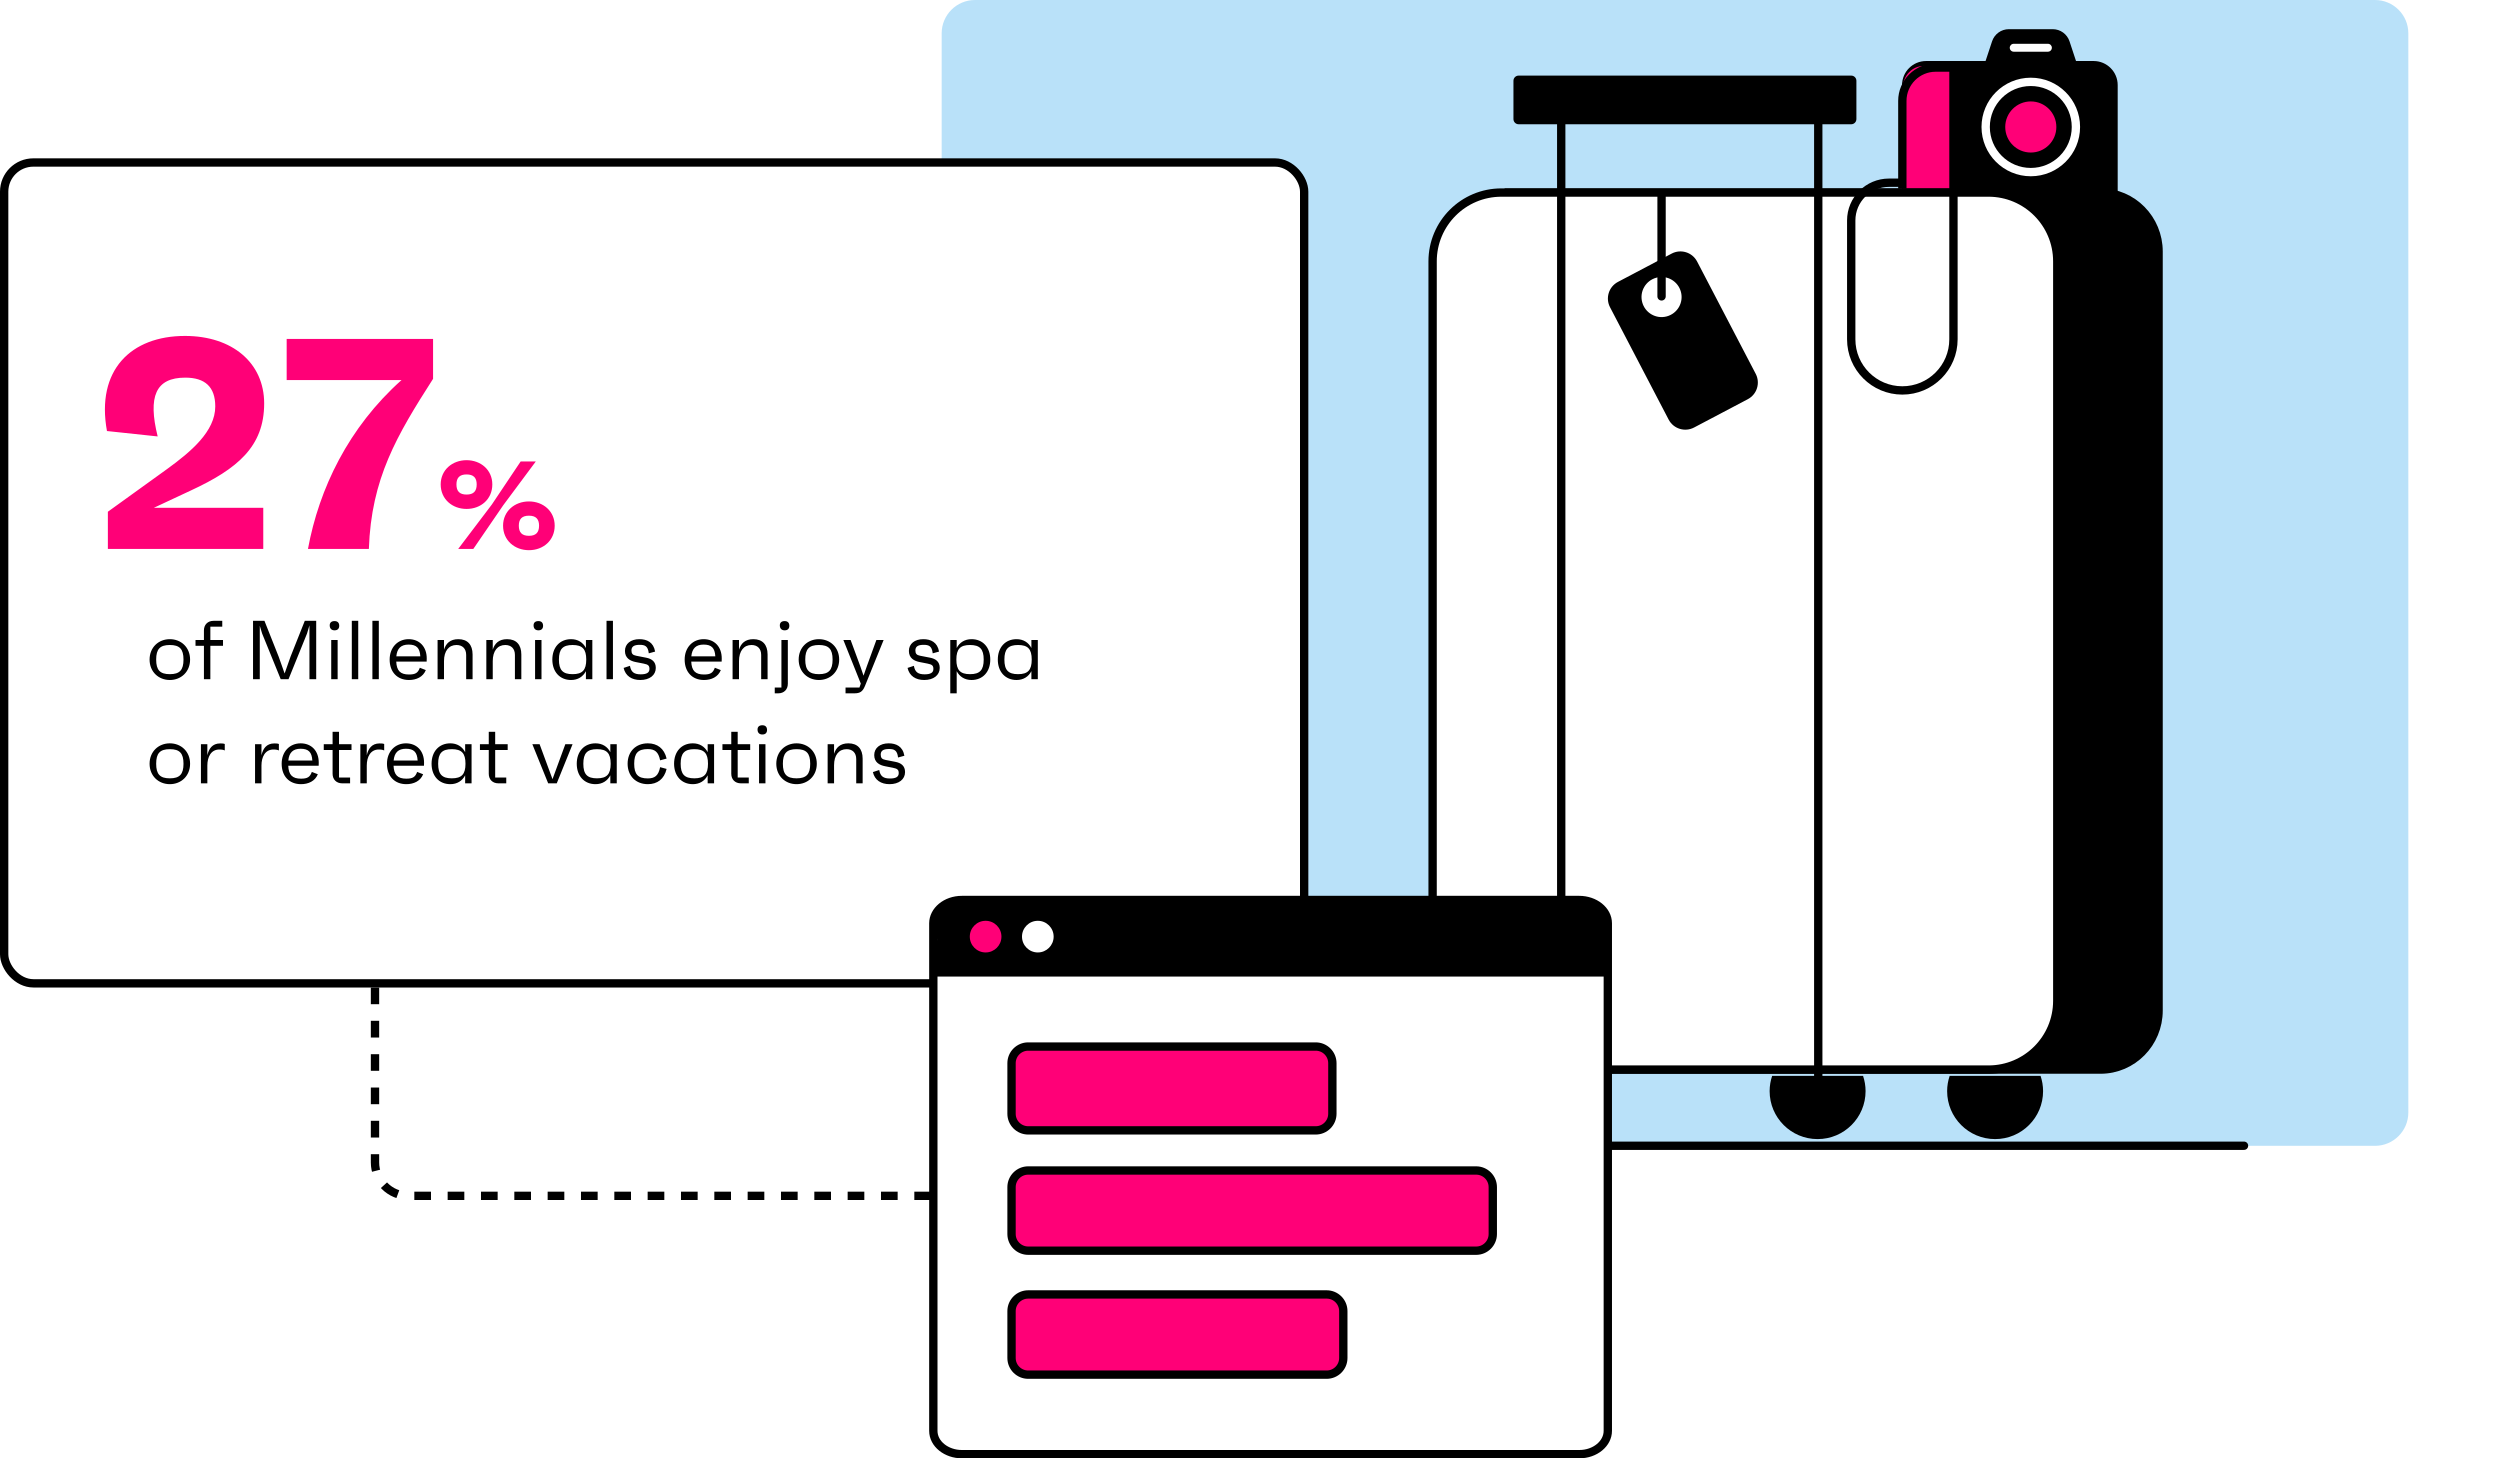<svg width="600" height="350" viewBox="0 0 600 350" fill="none" xmlns="http://www.w3.org/2000/svg">
<rect width="600" height="350" fill="white"/>
<path d="M226 8C226 3.582 229.582 0 234 0H570C574.418 0 578 3.582 578 8V267C578 271.418 574.418 275 570 275H234C229.582 275 226 271.418 226 267V8Z" fill="#B9E1F9"/>
<path d="M502.474 14.644H498.243L496.686 9.926C496.112 8.18 494.484 7 492.643 7H482.137C480.296 7 478.668 8.18 478.094 9.926L476.537 14.644H462.271C459.078 14.644 456.491 17.232 456.491 20.424V46.259H508.246V20.424C508.246 17.232 505.659 14.644 502.466 14.644H502.474Z" fill="black"/>
<path d="M468.523 15.824H461.742C458.967 15.824 456.727 18.105 456.727 20.913V46.495H468.523V15.824Z" fill="#FF0077"/>
<path d="M487.39 36.609C490.778 36.609 493.525 33.863 493.525 30.475C493.525 27.087 490.778 24.341 487.39 24.341C484.002 24.341 481.256 27.087 481.256 30.475C481.256 33.863 484.002 36.609 487.39 36.609Z" fill="#FF0077"/>
<path d="M487.39 41.304C493.371 41.304 498.219 36.456 498.219 30.475C498.219 24.494 493.371 19.646 487.39 19.646C481.409 19.646 476.561 24.494 476.561 30.475C476.561 36.456 481.409 41.304 487.39 41.304Z" stroke="white" stroke-width="2" stroke-miterlimit="10"/>
<path d="M491.495 12.411H483.293C482.766 12.411 482.341 11.986 482.341 11.459C482.341 10.932 482.766 10.508 483.293 10.508H491.495C492.022 10.508 492.447 10.932 492.447 11.459C492.447 11.986 492.022 12.411 491.495 12.411Z" fill="white"/>
<path d="M375.613 250.402C375.306 250.379 375.008 250.355 374.693 250.355C374.379 250.355 374.08 250.379 373.773 250.402H375.605H375.613Z" fill="#FF0077"/>
<path d="M363.785 258.204C363.4 259.36 363.18 260.587 363.18 261.868C363.18 268.231 368.331 273.382 374.693 273.382C381.056 273.382 386.207 268.231 386.207 261.868C386.207 260.587 385.987 259.36 385.601 258.204H363.785Z" fill="black"/>
<path d="M504.125 256.702H362.103V46.212H504.125C511.824 46.212 518.061 52.558 518.061 60.383V242.53C518.061 250.355 511.824 256.702 504.125 256.702Z" fill="black" stroke="black" stroke-width="2"/>
<path d="M444.294 18.144H364.47C363.784 18.144 363.228 18.7 363.228 19.386V28.58C363.228 29.266 363.784 29.822 364.47 29.822H444.294C444.98 29.822 445.536 29.266 445.536 28.58V19.386C445.536 18.7 444.98 18.144 444.294 18.144Z" fill="black"/>
<path d="M477.238 46.212H360.334C351.217 46.212 343.826 53.602 343.826 62.719V240.194C343.826 249.311 351.217 256.702 360.334 256.702H477.238C486.354 256.702 493.745 249.311 493.745 240.194V62.719C493.745 53.602 486.354 46.212 477.238 46.212Z" fill="white" stroke="black" stroke-width="2"/>
<path d="M421.361 89.702L407.299 62.751C406.135 60.541 403.399 59.699 401.197 60.863L388.307 67.658C386.097 68.822 385.255 71.559 386.419 73.761L400.481 100.712C401.645 102.922 404.382 103.763 406.584 102.599L419.473 95.805C421.683 94.641 422.525 91.904 421.361 89.702ZM400.009 75.939C397.445 76.623 394.811 75.098 394.126 72.526C393.442 69.962 394.968 67.328 397.54 66.643C400.111 65.959 402.738 67.485 403.422 70.056C404.106 72.62 402.581 75.255 400.009 75.939Z" fill="black"/>
<path d="M425.317 258.204C424.931 259.36 424.711 260.587 424.711 261.869C424.711 268.231 429.862 273.382 436.225 273.382C442.587 273.382 447.738 268.231 447.738 261.869C447.738 260.587 447.518 259.36 447.133 258.204H425.317Z" fill="black"/>
<path d="M467.918 258.204C467.533 259.36 467.312 260.587 467.312 261.869C467.312 268.231 472.464 273.382 478.826 273.382C485.188 273.382 490.339 268.231 490.339 261.869C490.339 260.587 490.119 259.36 489.734 258.204H467.918Z" fill="black"/>
<path d="M247 274.979H538.564" stroke="black" stroke-width="2" stroke-linecap="round"/>
<path d="M374.694 28.305V259.36" stroke="black" stroke-width="2" stroke-miterlimit="10" stroke-linecap="round"/>
<path d="M436.382 28.305V259.36" stroke="black" stroke-width="2" stroke-miterlimit="10" stroke-linecap="round"/>
<path d="M456.499 43.852H453.353C448.352 43.852 444.294 47.91 444.294 52.912V81.436C444.294 88.215 449.791 93.705 456.562 93.705C463.341 93.705 468.831 88.207 468.831 81.436V16.217H464.562C460.144 16.217 456.562 19.799 456.562 24.217V45.315" stroke="black" stroke-width="2"/>
<path d="M398.774 47.093V71.134" stroke="black" stroke-width="2" stroke-miterlimit="10" stroke-linecap="round"/>
<rect x="1" y="39" width="312" height="197" rx="7" fill="white"/>
<rect x="1" y="39" width="312" height="197" rx="7" stroke="black" stroke-width="2"/>
<path d="M45.832 117.704L36.904 121.88H63.184V131.744H25.888V122.816L40.072 112.592C45.832 108.416 51.664 103.52 51.664 97.544C51.664 92.864 49.216 90.632 44.464 90.632C37.336 90.632 35.464 95.168 37.84 104.744L25.672 103.448C23.008 88.832 31.432 80.624 44.392 80.624C55.768 80.624 63.4 87.104 63.4 96.824C63.4 107.192 56.992 112.52 45.832 117.704ZM68.8 81.344H103.936V90.92C95.224 104.528 89.104 114.824 88.528 131.744H73.912C76.576 117.272 83.632 102.584 96.376 91.208H68.8V81.344ZM111.976 122.144C108.556 122.144 105.766 119.804 105.766 116.264C105.766 112.784 108.556 110.444 111.976 110.444C115.396 110.444 118.156 112.784 118.156 116.264C118.156 119.804 115.396 122.144 111.976 122.144ZM124.966 110.744H128.596L120.766 121.274L113.596 131.744H109.966L118.036 121.094L124.966 110.744ZM111.976 118.694C113.626 118.694 114.406 117.914 114.406 116.264C114.406 114.644 113.626 113.864 111.976 113.864C110.326 113.864 109.546 114.644 109.546 116.264C109.546 117.914 110.326 118.694 111.976 118.694ZM126.946 132.044C123.526 132.044 120.736 129.704 120.736 126.164C120.736 122.684 123.526 120.344 126.946 120.344C130.366 120.344 133.126 122.684 133.126 126.164C133.126 129.704 130.366 132.044 126.946 132.044ZM126.946 128.594C128.596 128.594 129.376 127.814 129.376 126.164C129.376 124.544 128.596 123.764 126.946 123.764C125.296 123.764 124.516 124.544 124.516 126.164C124.516 127.814 125.296 128.594 126.946 128.594Z" fill="#FF0077"/>
<path d="M40.76 153.4C43.46 153.4 45.62 155.36 45.62 158.3C45.62 161.24 43.46 163.2 40.76 163.2C38.06 163.2 35.9 161.24 35.9 158.3C35.9 155.36 38.06 153.4 40.76 153.4ZM40.76 161.8C43.12 161.8 44.04 160.82 44.04 158.3C44.04 155.78 43.12 154.8 40.76 154.8C38.4 154.8 37.48 155.78 37.48 158.3C37.48 160.82 38.4 161.8 40.76 161.8ZM53.523 153.6V155H50.483V163H48.943V155H46.923V153.6H48.943V151.3C48.943 149.92 49.863 149 51.243 149H53.343V150.4H50.483V153.6H53.523ZM73.148 149H75.888V163H74.268V150.08L73.688 152.04L69.248 163H67.368L62.908 152.04L62.348 150.18V163H60.728V149H63.468L66.888 157.62L68.308 161.64L69.728 157.6L73.148 149ZM80.293 151.28C79.573 151.28 79.153 150.86 79.133 150.14C79.113 149.44 79.533 149.06 80.293 149.06C80.993 149.06 81.393 149.44 81.413 150.14C81.433 150.86 81.033 151.28 80.293 151.28ZM79.493 163V153.6H81.033V163H79.493ZM84.434 163V149H85.974V163H84.434ZM89.376 163V149H90.916V163H89.376ZM102.417 158.04C102.417 158.32 102.417 158.44 102.397 158.78H95.097C95.197 161 96.097 161.88 98.157 161.88C99.697 161.88 100.317 161.5 100.757 160.26L102.197 160.82C101.537 162.48 99.917 163.2 98.157 163.2C95.337 163.2 93.517 161.28 93.517 158.3C93.517 155.38 95.457 153.4 98.077 153.4C100.617 153.4 102.417 155.16 102.417 158.04ZM98.057 154.7C96.257 154.7 95.297 155.6 95.117 157.52H100.877C100.757 155.5 99.957 154.7 98.057 154.7ZM110 153.4C112.2 153.4 113.42 154.72 113.42 157.08V163H111.88V157.18C111.88 155.64 110.96 154.8 109.56 154.8C107.72 154.8 106.56 156.22 106.56 158.66V163H105.02V153.6H106.56V155.92C107.02 154.44 108.02 153.4 110 153.4ZM121.7 153.4C123.9 153.4 125.12 154.72 125.12 157.08V163H123.58V157.18C123.58 155.64 122.66 154.8 121.26 154.8C119.42 154.8 118.26 156.22 118.26 158.66V163H116.72V153.6H118.26V155.92C118.72 154.44 119.72 153.4 121.7 153.4ZM129.219 151.28C128.499 151.28 128.079 150.86 128.059 150.14C128.039 149.44 128.459 149.06 129.219 149.06C129.919 149.06 130.319 149.44 130.339 150.14C130.359 150.86 129.959 151.28 129.219 151.28ZM128.419 163V153.6H129.959V163H128.419ZM140.62 153.6H142.16V163H140.62V161.08C139.92 162.42 138.68 163.2 137.06 163.2C134.36 163.2 132.56 161.24 132.56 158.3C132.56 155.36 134.36 153.4 137.06 153.4C138.68 153.4 139.92 154.18 140.62 155.52V153.6ZM137.42 161.8C139.78 161.8 140.7 160.82 140.7 158.3C140.7 155.78 139.78 154.8 137.42 154.8C135.06 154.8 134.14 155.78 134.14 158.3C134.14 160.82 135.06 161.8 137.42 161.8ZM145.567 163V149H147.107V163H145.567ZM153.669 163.2C151.629 163.2 150.109 162.24 149.669 160.3L151.189 159.8C151.449 161.32 152.209 161.84 153.769 161.84C155.189 161.84 155.869 161.44 155.869 160.56C155.869 159.76 155.589 159.48 154.449 159.26L152.609 158.9C151.249 158.64 149.989 157.96 149.989 156.22C149.989 154.52 151.369 153.4 153.449 153.4C155.249 153.4 156.829 154.12 157.229 156.38L155.709 156.8C155.509 155.02 154.749 154.76 153.509 154.76C152.169 154.76 151.549 155.18 151.549 156.1C151.549 156.86 151.829 157.22 152.689 157.38L155.049 157.84C156.429 158.1 157.389 158.8 157.389 160.3C157.389 162.04 155.909 163.2 153.669 163.2ZM173.218 158.04C173.218 158.32 173.218 158.44 173.198 158.78H165.898C165.998 161 166.898 161.88 168.958 161.88C170.498 161.88 171.118 161.5 171.558 160.26L172.998 160.82C172.338 162.48 170.718 163.2 168.958 163.2C166.138 163.2 164.318 161.28 164.318 158.3C164.318 155.38 166.258 153.4 168.878 153.4C171.418 153.4 173.218 155.16 173.218 158.04ZM168.858 154.7C167.058 154.7 166.098 155.6 165.918 157.52H171.678C171.558 155.5 170.758 154.7 168.858 154.7ZM180.801 153.4C183.001 153.4 184.221 154.72 184.221 157.08V163H182.681V157.18C182.681 155.64 181.761 154.8 180.361 154.8C178.521 154.8 177.361 156.22 177.361 158.66V163H175.821V153.6H177.361V155.92C177.821 154.44 178.821 153.4 180.801 153.4ZM188.32 151.28C187.6 151.28 187.18 150.86 187.16 150.14C187.14 149.44 187.56 149.06 188.32 149.06C189.02 149.06 189.42 149.44 189.44 150.14C189.46 150.86 189.06 151.28 188.32 151.28ZM185.94 166.4V165H187.54V153.6H189.08V164.1C189.08 165.48 188.16 166.4 186.78 166.4H185.94ZM196.541 153.4C199.241 153.4 201.401 155.36 201.401 158.3C201.401 161.24 199.241 163.2 196.541 163.2C193.841 163.2 191.681 161.24 191.681 158.3C191.681 155.36 193.841 153.4 196.541 153.4ZM196.541 161.8C198.901 161.8 199.821 160.82 199.821 158.3C199.821 155.78 198.901 154.8 196.541 154.8C194.181 154.8 193.261 155.78 193.261 158.3C193.261 160.82 194.181 161.8 196.541 161.8ZM210.329 153.6H212.069L207.589 164.64C207.029 165.98 206.429 166.4 205.029 166.4H202.929V165H206.269L206.589 164.06L202.409 153.6H204.149L206.469 159.9L207.249 162.16L208.049 159.88L210.329 153.6ZM221.813 163.2C219.773 163.2 218.253 162.24 217.813 160.3L219.333 159.8C219.593 161.32 220.353 161.84 221.913 161.84C223.333 161.84 224.013 161.44 224.013 160.56C224.013 159.76 223.733 159.48 222.593 159.26L220.753 158.9C219.393 158.64 218.133 157.96 218.133 156.22C218.133 154.52 219.513 153.4 221.593 153.4C223.393 153.4 224.973 154.12 225.373 156.38L223.853 156.8C223.653 155.02 222.893 154.76 221.653 154.76C220.313 154.76 219.693 155.18 219.693 156.1C219.693 156.86 219.973 157.22 220.833 157.38L223.193 157.84C224.573 158.1 225.533 158.8 225.533 160.3C225.533 162.04 224.053 163.2 221.813 163.2ZM233.167 153.4C235.867 153.4 237.667 155.36 237.667 158.3C237.667 161.24 235.867 163.2 233.167 163.2C231.547 163.2 230.307 162.42 229.607 161.08V166.4H228.067V153.6H229.607V155.52C230.307 154.18 231.547 153.4 233.167 153.4ZM232.807 161.8C235.167 161.8 236.087 160.82 236.087 158.3C236.087 155.78 235.167 154.8 232.807 154.8C230.447 154.8 229.527 155.78 229.527 158.3C229.527 160.82 230.447 161.8 232.807 161.8ZM247.534 153.6H249.074V163H247.534V161.08C246.834 162.42 245.594 163.2 243.974 163.2C241.274 163.2 239.474 161.24 239.474 158.3C239.474 155.36 241.274 153.4 243.974 153.4C245.594 153.4 246.834 154.18 247.534 155.52V153.6ZM244.334 161.8C246.694 161.8 247.614 160.82 247.614 158.3C247.614 155.78 246.694 154.8 244.334 154.8C241.974 154.8 241.054 155.78 241.054 158.3C241.054 160.82 241.974 161.8 244.334 161.8ZM40.76 178.4C43.46 178.4 45.62 180.36 45.62 183.3C45.62 186.24 43.46 188.2 40.76 188.2C38.06 188.2 35.9 186.24 35.9 183.3C35.9 180.36 38.06 178.4 40.76 178.4ZM40.76 186.8C43.12 186.8 44.04 185.82 44.04 183.3C44.04 180.78 43.12 179.8 40.76 179.8C38.4 179.8 37.48 180.78 37.48 183.3C37.48 185.82 38.4 186.8 40.76 186.8ZM52.843 178.42C53.303 178.42 53.683 178.44 53.943 178.56V180.12C53.763 180.02 53.443 179.88 52.643 179.88C50.623 179.88 49.763 181.7 49.763 183.72V188H48.223V178.6H49.763V181.28C50.103 179.72 50.943 178.42 52.843 178.42ZM65.832 178.42C66.292 178.42 66.672 178.44 66.932 178.56V180.12C66.752 180.02 66.432 179.88 65.632 179.88C63.612 179.88 62.752 181.7 62.752 183.72V188H61.212V178.6H62.752V181.28C63.092 179.72 63.932 178.42 65.832 178.42ZM76.499 183.04C76.499 183.32 76.499 183.44 76.479 183.78H69.179C69.279 186 70.179 186.88 72.239 186.88C73.779 186.88 74.399 186.5 74.839 185.26L76.279 185.82C75.619 187.48 73.999 188.2 72.239 188.2C69.419 188.2 67.599 186.28 67.599 183.3C67.599 180.38 69.539 178.4 72.159 178.4C74.699 178.4 76.499 180.16 76.499 183.04ZM72.139 179.7C70.339 179.7 69.379 180.6 69.199 182.52H74.959C74.839 180.5 74.039 179.7 72.139 179.7ZM84.362 180H81.362V186.6H84.022V188H82.122C80.742 188 79.822 187.08 79.822 185.7V180H77.702V178.6H79.822V175.64H81.362V178.6H84.362V180ZM91.105 178.42C91.565 178.42 91.945 178.44 92.205 178.56V180.12C92.025 180.02 91.705 179.88 90.905 179.88C88.885 179.88 88.025 181.7 88.025 183.72V188H86.485V178.6H88.025V181.28C88.365 179.72 89.205 178.42 91.105 178.42ZM101.773 183.04C101.773 183.32 101.773 183.44 101.753 183.78H94.453C94.553 186 95.453 186.88 97.513 186.88C99.053 186.88 99.673 186.5 100.113 185.26L101.553 185.82C100.893 187.48 99.273 188.2 97.513 188.2C94.693 188.2 92.873 186.28 92.873 183.3C92.873 180.38 94.813 178.4 97.433 178.4C99.973 178.4 101.773 180.16 101.773 183.04ZM97.413 179.7C95.613 179.7 94.653 180.6 94.473 182.52H100.233C100.113 180.5 99.313 179.7 97.413 179.7ZM111.636 178.6H113.176V188H111.636V186.08C110.936 187.42 109.696 188.2 108.076 188.2C105.376 188.2 103.576 186.24 103.576 183.3C103.576 180.36 105.376 178.4 108.076 178.4C109.696 178.4 110.936 179.18 111.636 180.52V178.6ZM108.436 186.8C110.796 186.8 111.716 185.82 111.716 183.3C111.716 180.78 110.796 179.8 108.436 179.8C106.076 179.8 105.156 180.78 105.156 183.3C105.156 185.82 106.076 186.8 108.436 186.8ZM121.843 180H118.843V186.6H121.503V188H119.603C118.223 188 117.303 187.08 117.303 185.7V180H115.183V178.6H117.303V175.64H118.843V178.6H121.843V180ZM135.681 178.6H137.421L133.621 188H131.561L127.761 178.6H129.501L132.601 187L135.681 178.6ZM146.48 178.6H148.02V188H146.48V186.08C145.78 187.42 144.54 188.2 142.92 188.2C140.22 188.2 138.42 186.24 138.42 183.3C138.42 180.36 140.22 178.4 142.92 178.4C144.54 178.4 145.78 179.18 146.48 180.52V178.6ZM143.28 186.8C145.64 186.8 146.56 185.82 146.56 183.3C146.56 180.78 145.64 179.8 143.28 179.8C140.92 179.8 140 180.78 140 183.3C140 185.82 140.92 186.8 143.28 186.8ZM155.467 186.82C157.127 186.82 158.027 186.18 158.427 184.12L159.987 184.54C159.407 187 157.727 188.2 155.487 188.2C152.607 188.2 150.627 186.24 150.627 183.3C150.627 180.36 152.607 178.4 155.487 178.4C157.727 178.4 159.407 179.6 159.987 182.06L158.427 182.48C158.027 180.42 157.127 179.78 155.467 179.78C153.127 179.78 152.207 180.76 152.207 183.3C152.207 185.84 153.127 186.82 155.467 186.82ZM169.839 178.6H171.379V188H169.839V186.08C169.139 187.42 167.899 188.2 166.279 188.2C163.579 188.2 161.779 186.24 161.779 183.3C161.779 180.36 163.579 178.4 166.279 178.4C167.899 178.4 169.139 179.18 169.839 180.52V178.6ZM166.639 186.8C168.999 186.8 169.919 185.82 169.919 183.3C169.919 180.78 168.999 179.8 166.639 179.8C164.279 179.8 163.359 180.78 163.359 183.3C163.359 185.82 164.279 186.8 166.639 186.8ZM180.046 180H177.046V186.6H179.706V188H177.806C176.426 188 175.506 187.08 175.506 185.7V180H173.386V178.6H175.506V175.64H177.046V178.6H180.046V180ZM182.969 176.28C182.249 176.28 181.829 175.86 181.809 175.14C181.789 174.44 182.209 174.06 182.969 174.06C183.669 174.06 184.069 174.44 184.089 175.14C184.109 175.86 183.709 176.28 182.969 176.28ZM182.169 188V178.6H183.709V188H182.169ZM191.17 178.4C193.87 178.4 196.03 180.36 196.03 183.3C196.03 186.24 193.87 188.2 191.17 188.2C188.47 188.2 186.31 186.24 186.31 183.3C186.31 180.36 188.47 178.4 191.17 178.4ZM191.17 186.8C193.53 186.8 194.45 185.82 194.45 183.3C194.45 180.78 193.53 179.8 191.17 179.8C188.81 179.8 187.89 180.78 187.89 183.3C187.89 185.82 188.81 186.8 191.17 186.8ZM203.614 178.4C205.814 178.4 207.034 179.72 207.034 182.08V188H205.494V182.18C205.494 180.64 204.574 179.8 203.174 179.8C201.334 179.8 200.174 181.22 200.174 183.66V188H198.634V178.6H200.174V180.92C200.634 179.44 201.634 178.4 203.614 178.4ZM213.493 188.2C211.453 188.2 209.933 187.24 209.493 185.3L211.013 184.8C211.273 186.32 212.033 186.84 213.593 186.84C215.013 186.84 215.693 186.44 215.693 185.56C215.693 184.76 215.413 184.48 214.273 184.26L212.433 183.9C211.073 183.64 209.813 182.96 209.813 181.22C209.813 179.52 211.193 178.4 213.273 178.4C215.073 178.4 216.653 179.12 217.053 181.38L215.533 181.8C215.333 180.02 214.573 179.76 213.333 179.76C211.993 179.76 211.373 180.18 211.373 181.1C211.373 181.86 211.653 182.22 212.513 182.38L214.873 182.84C216.253 183.1 217.213 183.8 217.213 185.3C217.213 187.04 215.733 188.2 213.493 188.2Z" fill="black"/>
<path d="M379.022 216H230.853C227.015 216 224 218.564 224 221.595V343.405C224 346.552 227.153 349 230.853 349H379.022C382.86 349 385.875 346.436 385.875 343.405V221.595C385.875 218.448 382.722 216 379.022 216Z" fill="white" stroke="black" stroke-width="2" stroke-miterlimit="10"/>
<path d="M315.769 251.168H246.769C244.56 251.168 242.769 252.959 242.769 255.168V267.293C242.769 269.502 244.56 271.293 246.769 271.293H315.769C317.978 271.293 319.769 269.502 319.769 267.293V255.168C319.769 252.959 317.978 251.168 315.769 251.168Z" fill="#FF0077" stroke="black" stroke-width="2" stroke-miterlimit="10"/>
<path d="M385.875 225.625H224.875V234.375H385.875V225.625Z" fill="black"/>
<path d="M381.875 216.875H228.875C226.666 216.875 224.875 218.666 224.875 220.875V225.125C224.875 227.334 226.666 229.125 228.875 229.125H381.875C384.084 229.125 385.875 227.334 385.875 225.125V220.875C385.875 218.666 384.084 216.875 381.875 216.875Z" fill="black"/>
<path d="M354.269 280.918H246.769C244.56 280.918 242.769 282.709 242.769 284.918V296.168C242.769 298.377 244.56 300.168 246.769 300.168H354.269C356.478 300.168 358.269 298.377 358.269 296.168V284.918C358.269 282.709 356.478 280.918 354.269 280.918Z" fill="#FF0077" stroke="black" stroke-width="2" stroke-miterlimit="10"/>
<path d="M318.394 310.668H246.769C244.56 310.668 242.769 312.459 242.769 314.668V325.918C242.769 328.127 244.56 329.918 246.769 329.918H318.394C320.603 329.918 322.394 328.127 322.394 325.918V314.668C322.394 312.459 320.603 310.668 318.394 310.668Z" fill="#FF0077" stroke="black" stroke-width="2" stroke-miterlimit="10"/>
<path d="M236.548 228.589C238.646 228.589 240.346 226.888 240.346 224.791C240.346 222.693 238.646 220.992 236.548 220.992C234.451 220.992 232.75 222.693 232.75 224.791C232.75 226.888 234.451 228.589 236.548 228.589Z" fill="#FF0077"/>
<path d="M249.077 228.589C251.175 228.589 252.875 226.888 252.875 224.791C252.875 222.693 251.175 220.992 249.077 220.992C246.979 220.992 245.279 222.693 245.279 224.791C245.279 226.888 246.979 228.589 249.077 228.589Z" fill="white"/>
<path d="M90 237V279C90 283.418 93.582 287 98 287H224" stroke="black" stroke-width="2" stroke-dasharray="4 4"/>
</svg>
